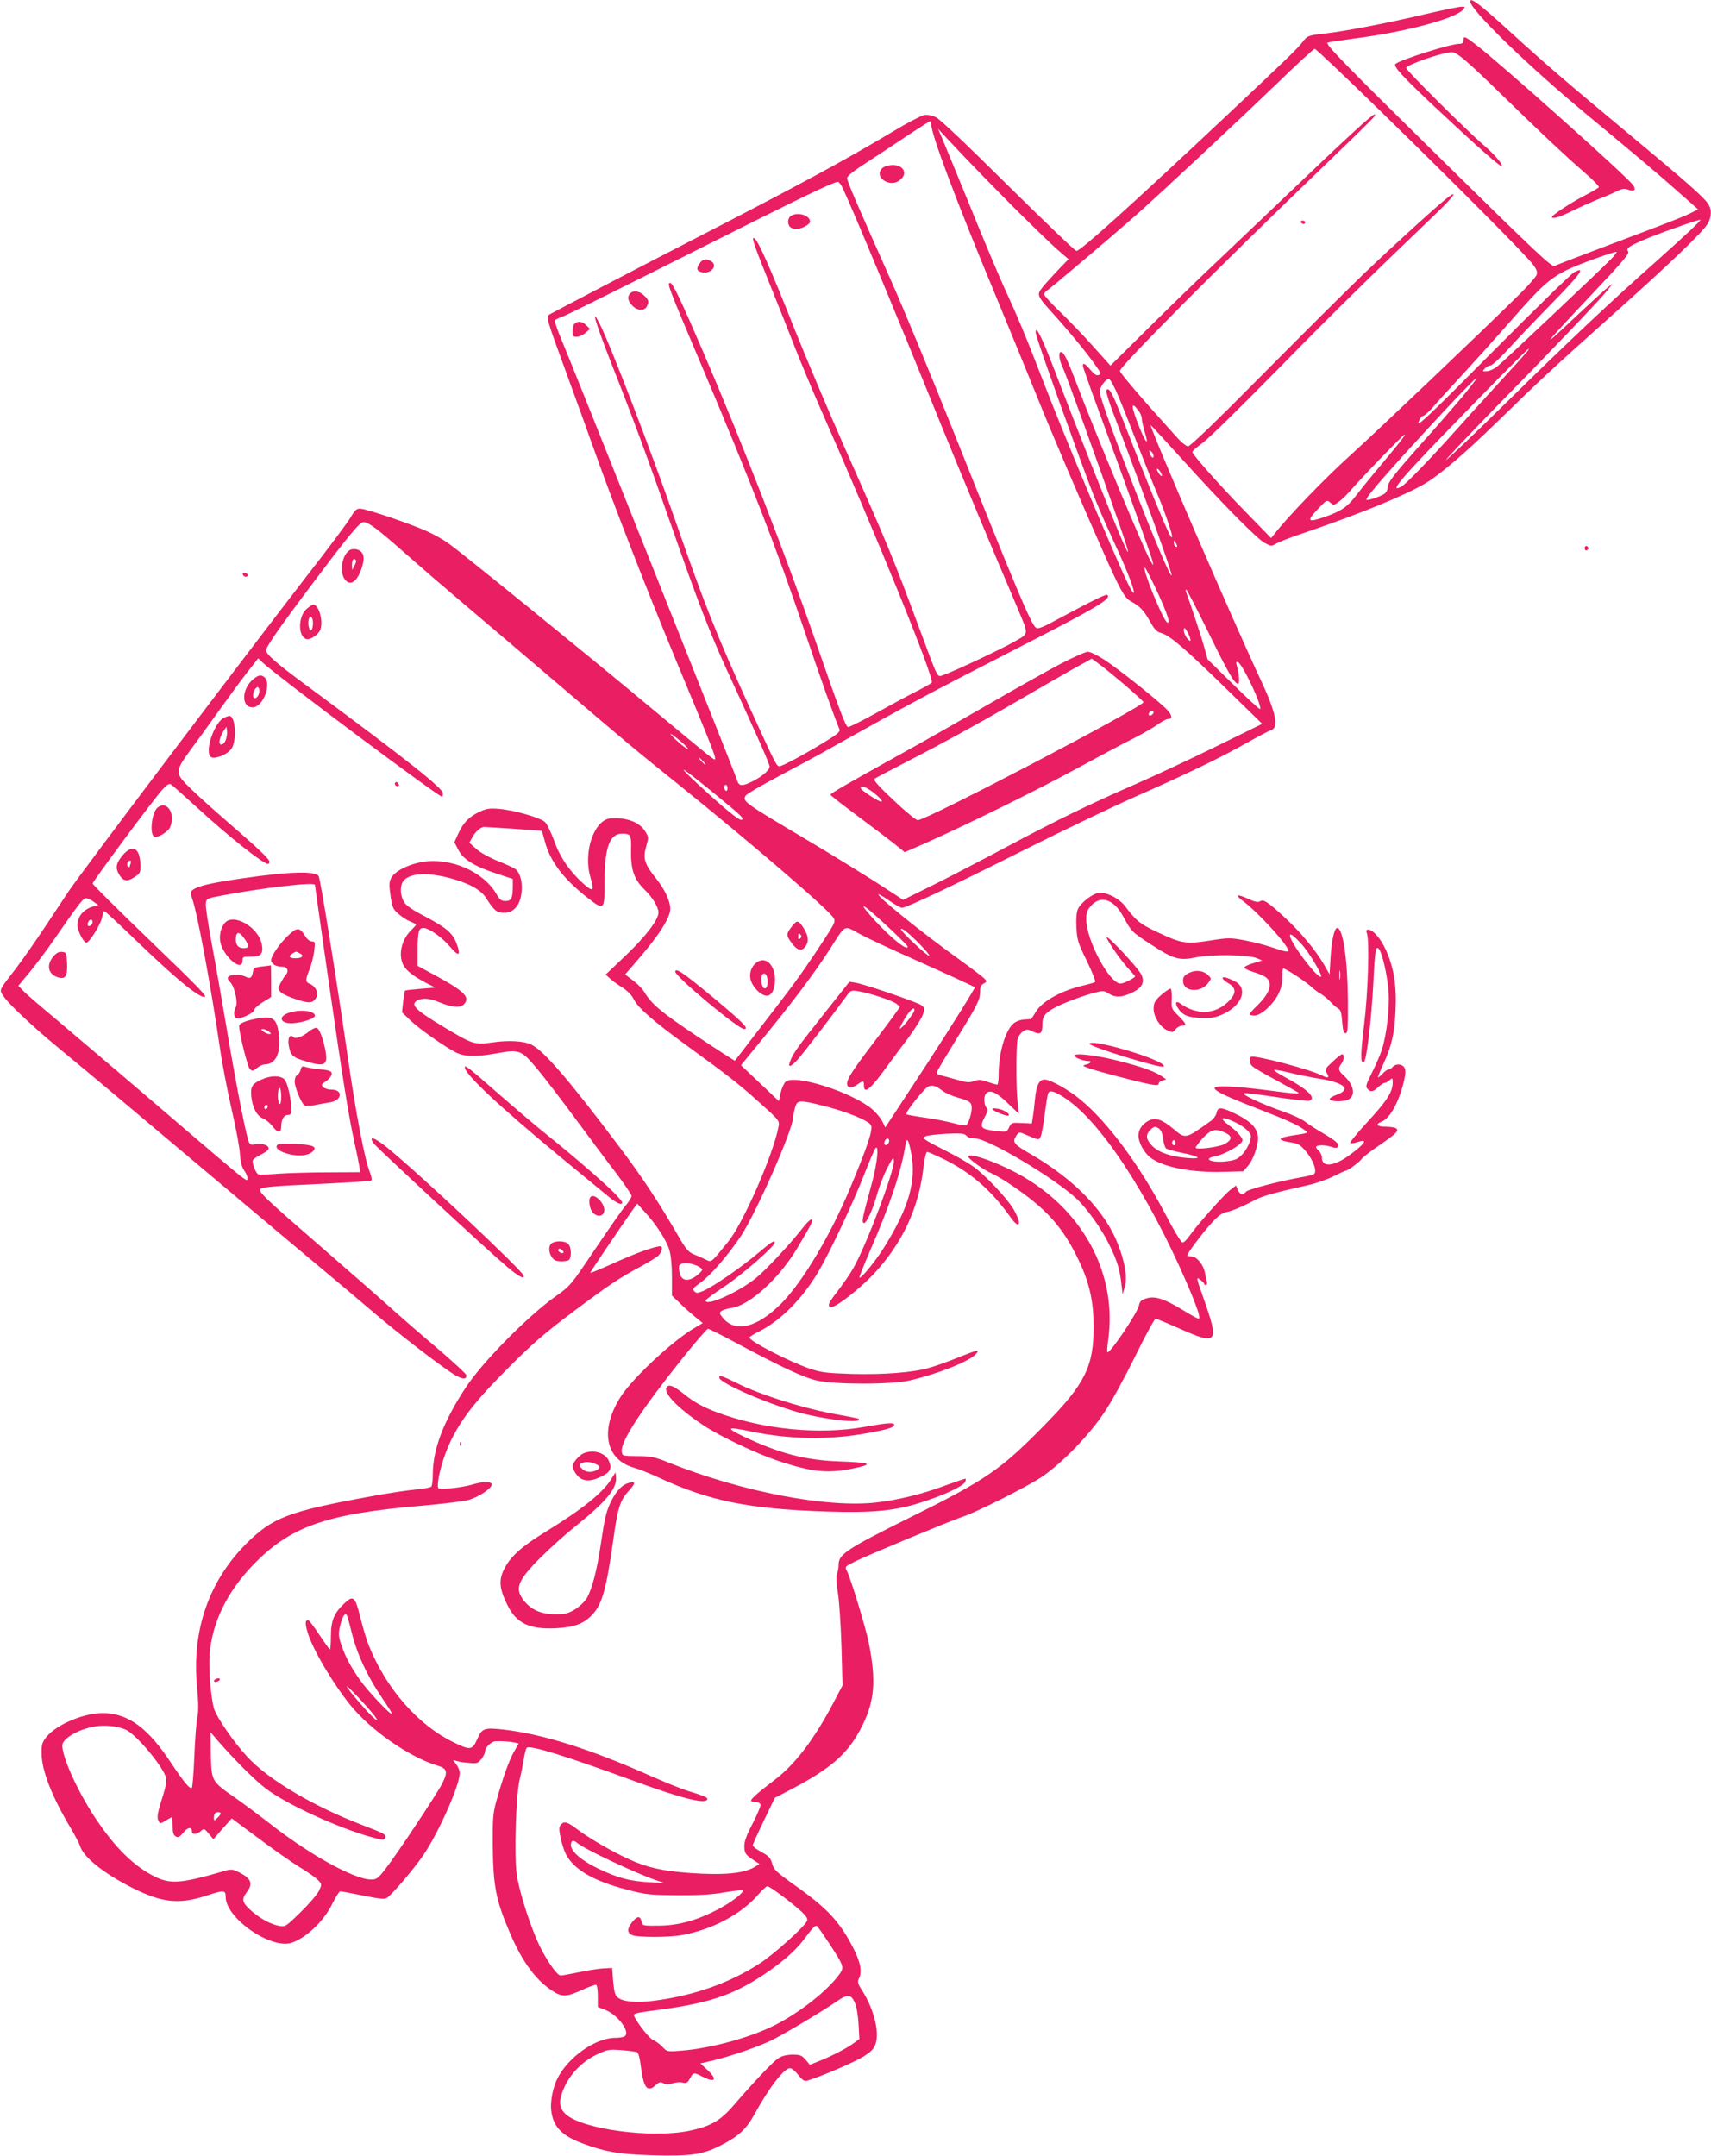 <?xml version="1.0" standalone="no"?>
<!DOCTYPE svg PUBLIC "-//W3C//DTD SVG 20010904//EN"
 "http://www.w3.org/TR/2001/REC-SVG-20010904/DTD/svg10.dtd">
<svg version="1.0" xmlns="http://www.w3.org/2000/svg"
 width="1016pt" height="1280pt" viewBox="0 0 1016 1280"
 preserveAspectRatio="xMidYMid meet">
<g transform="translate(0,1280) scale(0.1,-0.1)"
fill="#e91e63" stroke="none">
<path d="M8730 12792 c0 -50 338 -378 685 -666 348 -289 431 -359 549 -464
l119 -105 -35 -18 c-50 -26 -149 -64 -495 -194 -166 -63 -311 -118 -321 -124
-17 -9 -98 67 -653 613 -603 593 -708 701 -696 713 3 2 74 13 157 24 296 37
598 117 646 170 16 18 16 19 -8 19 -14 0 -111 -20 -214 -44 -233 -55 -479
-102 -604 -116 -89 -10 -97 -13 -120 -43 -39 -50 -94 -102 -440 -428 -586
-551 -884 -819 -908 -819 -8 0 -190 175 -406 388 -248 246 -405 395 -429 406
-26 12 -50 16 -71 12 -18 -4 -98 -45 -177 -93 -302 -180 -544 -311 -1194 -646
-385 -198 -818 -425 -850 -443 -24 -15 -23 -18 100 -354 51 -140 119 -327 150
-415 126 -355 328 -874 505 -1300 203 -488 233 -565 226 -573 -6 -6 -17 3
-396 318 -346 289 -1112 911 -1186 963 -29 21 -85 53 -125 71 -95 44 -366 136
-401 136 -21 0 -32 -10 -56 -52 -17 -29 -135 -188 -264 -353 -365 -472 -1330
-1748 -1411 -1868 -15 -23 -76 -114 -134 -202 -58 -88 -140 -205 -182 -260
-101 -131 -97 -120 -68 -163 27 -42 185 -190 322 -302 169 -139 449 -374 895
-750 245 -206 537 -452 650 -546 113 -94 261 -219 330 -278 143 -123 422 -337
486 -373 43 -24 64 -24 64 1 0 7 -82 83 -182 168 -101 85 -214 184 -253 219
-38 35 -218 193 -400 351 -376 326 -404 353 -387 370 7 7 76 15 184 20 394 19
467 24 474 30 3 4 -1 26 -10 48 -31 79 -83 350 -131 685 -60 417 -159 1038
-172 1071 -13 34 -172 30 -458 -12 -179 -26 -258 -44 -289 -67 -17 -13 -17
-16 -2 -61 30 -89 108 -509 161 -872 13 -93 45 -259 70 -369 26 -110 48 -231
50 -268 3 -47 11 -77 25 -97 11 -15 20 -36 20 -45 0 -16 -2 -16 -27 1 -16 9
-230 191 -478 404 -247 212 -529 451 -625 532 -96 80 -188 159 -203 176 l-28
29 66 79 c36 44 103 132 148 198 128 185 166 236 182 242 8 3 29 -4 46 -17
l33 -23 -25 -7 c-63 -16 -99 -59 -99 -115 0 -32 40 -106 54 -101 21 6 86 112
92 150 4 20 10 37 14 37 4 0 81 -71 171 -158 249 -240 384 -352 424 -352 20 0
-33 55 -330 341 -184 177 -335 327 -335 333 1 13 359 496 413 556 26 29 41 39
51 33 8 -4 77 -66 154 -136 187 -172 395 -337 424 -337 4 0 8 6 8 13 0 16 -66
79 -250 238 -74 64 -170 150 -212 191 -100 96 -101 105 -14 225 36 48 115 158
176 243 61 85 138 190 172 233 l61 78 31 -29 c87 -81 1038 -792 1060 -792 3 0
6 9 6 19 0 31 -211 198 -810 641 -178 131 -240 185 -240 209 0 21 84 142 291
416 204 271 265 345 288 345 29 0 89 -45 253 -191 84 -74 243 -211 353 -304
110 -93 351 -298 535 -455 430 -367 473 -403 725 -605 443 -357 901 -751 925
-796 13 -23 10 -29 -113 -214 -86 -128 -124 -181 -336 -455 -74 -96 -136 -177
-137 -178 -1 -2 -103 64 -226 146 -215 144 -268 189 -313 263 -11 19 -41 49
-67 68 l-46 35 82 95 c121 140 186 244 186 294 0 47 -32 115 -85 182 -69 86
-78 118 -58 189 15 53 15 56 -6 90 -34 54 -108 83 -203 77 -99 -5 -167 -199
-122 -350 24 -84 17 -90 -43 -37 -82 74 -138 156 -173 255 -18 49 -42 99 -54
110 -28 26 -181 70 -271 78 -59 5 -77 2 -117 -17 -62 -29 -96 -63 -126 -128
l-24 -53 24 -46 c28 -56 98 -99 233 -142 l90 -30 0 -48 c-1 -68 -9 -83 -44
-83 -24 0 -34 8 -54 43 -79 134 -273 217 -440 189 -85 -15 -163 -55 -184 -95
-13 -25 -13 -42 -4 -106 10 -69 14 -79 48 -108 20 -18 51 -38 70 -45 18 -7 33
-15 33 -18 0 -4 -12 -17 -26 -31 -59 -55 -81 -147 -49 -209 18 -34 60 -67 135
-106 l55 -28 -88 -7 c-49 -4 -90 -9 -92 -11 -2 -2 -7 -31 -11 -66 l-7 -63 49
-47 c53 -51 203 -156 271 -191 52 -26 121 -27 244 -5 132 24 144 20 235 -88
43 -51 147 -187 232 -302 86 -116 195 -263 244 -326 48 -64 88 -123 88 -131 0
-9 -15 -33 -33 -55 -19 -21 -100 -138 -182 -259 -147 -219 -148 -220 -237
-283 -163 -116 -431 -387 -530 -537 -133 -201 -197 -368 -198 -515 0 -36 -4
-70 -8 -76 -4 -6 -45 -14 -91 -18 -46 -4 -170 -22 -275 -42 -482 -88 -577
-124 -732 -278 -224 -224 -326 -517 -294 -852 9 -94 9 -146 2 -180 -6 -27 -14
-131 -18 -232 -4 -100 -11 -185 -15 -188 -13 -7 -46 33 -125 151 -132 200
-245 285 -386 293 -115 7 -288 -63 -352 -141 -26 -33 -30 -45 -29 -100 1 -101
61 -254 173 -442 26 -44 51 -91 55 -105 20 -67 140 -163 310 -249 177 -89 277
-100 440 -47 106 35 115 34 115 -7 0 -127 271 -314 393 -272 87 30 192 130
241 233 20 39 40 72 46 72 6 0 67 -11 135 -25 98 -20 128 -23 142 -14 30 19
155 165 212 247 92 132 221 421 221 495 0 13 -10 37 -22 53 -21 26 -21 27 -3
20 11 -5 45 -11 76 -13 52 -5 57 -3 77 22 12 15 22 35 22 44 0 25 37 61 63 62
34 2 79 -1 110 -7 l27 -6 -29 -51 c-30 -54 -66 -156 -104 -292 -19 -69 -22
-103 -21 -255 2 -251 18 -332 104 -532 70 -164 151 -274 247 -337 59 -40 87
-39 180 4 41 19 79 32 84 29 5 -3 9 -34 9 -68 l0 -63 44 -17 c75 -29 152 -133
115 -157 -8 -5 -33 -9 -56 -9 -118 0 -282 -116 -345 -245 -25 -50 -41 -134
-35 -186 12 -98 63 -151 192 -198 129 -48 213 -62 400 -68 232 -7 305 3 412
57 110 56 154 97 204 188 87 158 175 272 210 272 10 0 32 -18 49 -40 25 -32
37 -39 54 -34 81 24 285 112 335 144 49 32 62 46 72 80 21 71 -14 205 -82 312
-25 38 -28 51 -20 67 22 41 12 97 -32 184 -81 157 -152 234 -343 370 -115 82
-130 96 -139 132 -10 34 -20 45 -63 68 -29 16 -52 33 -52 40 0 6 30 72 66 147
l65 135 96 50 c244 128 343 216 424 380 73 147 82 267 38 490 -18 90 -107 383
-130 427 -13 26 -14 25 49 57 72 36 570 243 638 265 79 26 367 170 463 232
119 78 287 249 380 390 41 60 122 209 182 331 60 123 115 223 121 223 6 0 66
-25 134 -55 236 -106 246 -93 150 178 -43 122 -44 127 -21 110 13 -10 25 -21
25 -25 0 -5 5 -8 11 -8 6 0 8 8 6 18 -3 9 -8 34 -12 54 -8 48 -49 98 -81 98
-13 0 -24 3 -24 6 0 13 93 136 145 193 39 42 64 60 87 64 31 5 93 31 181 77
35 19 128 44 309 84 43 10 109 33 147 52 38 19 72 34 75 34 11 0 80 51 92 69
7 10 53 46 102 79 105 72 122 89 101 103 -8 5 -35 9 -61 9 -51 0 -63 15 -24
30 49 18 104 118 132 238 11 45 12 68 4 82 -13 24 -52 26 -70 5 -7 -8 -18 -15
-24 -15 -7 0 -23 -11 -36 -25 -13 -14 -25 -23 -27 -22 -2 2 12 37 31 78 50
109 66 179 73 319 7 151 -11 258 -58 361 -32 69 -76 119 -105 119 -12 0 -13
-6 -7 -22 16 -46 7 -349 -17 -544 -22 -180 -22 -233 -1 -220 16 10 45 252 56
471 9 184 14 220 31 203 21 -21 54 -164 60 -263 6 -97 -13 -253 -41 -340 -9
-28 -35 -87 -57 -132 -35 -69 -40 -84 -29 -97 19 -22 34 -20 65 9 15 14 32 25
38 25 6 0 20 7 30 17 17 15 18 14 18 -18 -1 -54 -37 -109 -154 -235 -60 -65
-104 -120 -98 -122 7 -2 27 1 44 7 64 22 45 -9 -45 -75 -94 -70 -167 -78 -167
-19 0 14 -9 33 -19 42 -11 9 -18 20 -15 25 7 11 57 10 90 -2 18 -7 31 -7 37
-1 15 15 -5 34 -86 82 -40 23 -88 54 -107 69 -19 15 -78 42 -130 60 -130 45
-263 108 -229 109 14 1 103 -10 199 -25 95 -14 179 -23 186 -20 42 16 -11 68
-138 136 -45 24 -77 45 -71 47 6 2 46 -5 90 -16 43 -11 123 -27 178 -36 146
-23 191 -62 106 -94 -25 -9 -45 -20 -45 -26 -1 -13 48 -18 91 -10 66 12 62 87
-8 149 -32 29 -35 42 -14 70 17 23 20 56 4 56 -5 0 -31 -20 -57 -45 -43 -40
-46 -46 -34 -65 18 -29 10 -35 -25 -17 -71 37 -403 124 -424 112 -15 -10 -10
-41 9 -57 9 -9 73 -46 142 -83 69 -38 127 -70 129 -72 13 -10 -21 -8 -179 13
-200 26 -324 31 -318 12 7 -19 75 -51 259 -122 173 -67 239 -97 276 -126 22
-17 21 -18 -54 -29 -113 -17 -118 -30 -17 -46 34 -5 49 -15 83 -57 38 -47 60
-105 47 -126 -3 -6 -36 -15 -73 -21 -126 -22 -322 -72 -334 -87 -18 -22 -38
-17 -49 12 l-10 25 -33 -25 c-40 -31 -200 -211 -242 -272 -16 -24 -36 -43 -44
-41 -8 1 -54 77 -102 170 -153 290 -340 543 -502 677 -75 62 -179 120 -215
120 -31 0 -49 -36 -56 -115 -4 -38 -9 -87 -13 -108 l-6 -38 -60 3 c-59 3 -62
2 -75 -26 -14 -28 -15 -28 -74 -22 -98 12 -105 20 -67 90 12 23 17 41 11 45
-18 11 -23 65 -9 85 22 30 62 13 133 -56 l64 -61 -7 64 c-10 83 -10 346 0 381
4 15 18 35 32 44 22 14 27 14 60 -2 44 -20 55 -11 55 49 0 43 19 66 81 98 56
28 160 67 227 84 52 14 57 14 89 -6 39 -24 81 -21 145 12 52 27 66 59 45 103
-17 37 -197 230 -205 221 -7 -7 85 -141 131 -189 20 -21 37 -41 37 -43 0 -9
-67 -43 -86 -43 -66 0 -204 258 -204 383 0 34 6 53 25 75 59 70 138 45 195
-60 48 -89 51 -92 165 -166 135 -88 167 -97 269 -76 94 19 313 16 361 -6 l30
-13 -53 -16 c-30 -9 -53 -20 -53 -26 0 -5 25 -18 56 -27 31 -9 65 -24 76 -34
38 -35 19 -91 -55 -164 -25 -24 -46 -48 -46 -52 0 -4 13 -8 29 -8 38 0 109 63
141 126 18 35 25 64 24 102 0 28 3 52 6 52 14 0 125 -73 161 -104 20 -19 48
-40 61 -46 12 -7 37 -27 54 -44 16 -18 39 -38 50 -44 15 -8 20 -25 24 -79 4
-52 9 -68 20 -68 13 0 15 28 14 195 -2 244 -29 430 -64 430 -16 0 -33 -73 -39
-174 l-6 -101 -32 56 c-47 83 -144 200 -239 286 -98 90 -121 105 -143 91 -12
-7 -32 -2 -71 16 -65 30 -79 24 -30 -13 94 -71 270 -264 270 -296 0 -9 -23 -5
-81 15 -44 16 -122 36 -174 46 -91 17 -99 17 -213 -1 -143 -22 -167 -17 -317
54 -98 47 -116 61 -187 154 -31 40 -100 77 -145 77 -38 0 -115 -58 -133 -99
-8 -21 -11 -59 -8 -111 4 -72 10 -91 62 -196 31 -65 53 -120 49 -124 -4 -4
-39 -14 -77 -23 -132 -32 -242 -95 -278 -159 -12 -21 -24 -38 -27 -39 -3 0
-23 -1 -44 -3 -22 -2 -47 -12 -61 -25 -49 -46 -86 -175 -86 -303 0 -32 -4 -58
-8 -58 -5 0 -30 7 -57 16 -39 14 -54 15 -81 5 -28 -10 -44 -9 -101 8 -37 11
-81 22 -96 26 -22 4 -27 10 -22 23 3 9 56 98 117 197 124 201 138 229 138 279
0 26 6 38 21 46 19 11 20 13 4 30 -9 9 -73 59 -143 109 -225 161 -510 391
-484 391 5 0 34 -18 66 -40 31 -22 64 -40 72 -40 26 0 288 124 729 345 231
116 526 257 655 314 300 132 514 235 665 321 66 37 130 71 143 75 47 14 29
104 -60 294 -159 338 -665 1509 -655 1517 1 1 85 -91 187 -203 241 -267 446
-474 492 -498 36 -19 39 -19 67 -2 17 10 94 40 173 66 329 112 599 223 715
293 85 51 232 177 418 358 267 260 339 327 675 627 352 314 547 501 579 553
25 42 27 86 3 121 -26 39 -121 124 -481 423 -347 288 -491 412 -691 595 -181
165 -240 210 -240 183z m-518 -666 c453 -442 852 -844 892 -898 20 -27 26 -43
21 -59 -4 -12 -48 -63 -99 -113 -187 -186 -837 -805 -1006 -958 -150 -135
-368 -361 -448 -463 l-24 -30 -146 150 c-153 156 -322 346 -322 362 0 4 27 29
61 53 34 24 228 215 433 423 317 324 564 567 974 959 80 78 109 119 55 80 -49
-35 -322 -283 -503 -456 -96 -92 -366 -361 -600 -597 -275 -278 -432 -429
-445 -429 -11 0 -42 25 -71 58 -205 227 -334 377 -334 390 0 26 579 609 1180
1186 334 322 349 336 331 336 -14 0 -162 -136 -506 -465 -138 -132 -334 -318
-435 -414 -102 -96 -284 -273 -405 -393 l-221 -219 -106 118 c-58 65 -147 157
-197 205 -50 48 -91 93 -91 100 0 7 9 19 20 25 23 15 389 325 516 437 157 139
599 552 834 778 124 120 230 218 237 218 7 0 189 -173 405 -384z m-2682 -65
c0 -60 149 -456 380 -1011 94 -228 207 -503 250 -610 77 -193 271 -647 389
-912 98 -223 129 -278 162 -296 58 -32 79 -53 115 -117 29 -53 42 -66 70 -74
50 -14 139 -90 384 -329 l215 -210 -275 -135 c-151 -74 -365 -174 -475 -222
-284 -124 -462 -211 -765 -372 -146 -78 -344 -181 -441 -229 l-176 -87 -154
100 c-85 54 -264 165 -399 245 -394 234 -402 239 -382 274 5 9 94 61 198 116
104 55 248 132 319 173 485 271 523 292 1104 590 463 237 551 289 527 312 -7
7 -68 -22 -281 -136 -104 -57 -132 -68 -144 -58 -31 25 -121 241 -494 1177
-135 338 -302 743 -373 900 -201 451 -254 574 -254 593 0 12 44 46 133 103 72
47 182 119 242 160 61 40 113 73 118 74 4 0 7 -9 7 -19z m484 -487 c111 -110
230 -226 266 -257 l65 -56 -61 -63 c-33 -35 -75 -81 -92 -102 -38 -48 -37 -50
68 -166 90 -99 207 -242 250 -306 28 -39 29 -45 14 -51 -12 -5 -26 4 -48 30
-32 38 -46 46 -46 25 0 -6 43 -129 96 -272 156 -423 312 -860 319 -892 5 -26
4 -25 -16 11 -42 75 -320 743 -425 1019 -65 171 -86 216 -104 216 -16 0 -11
-48 9 -88 18 -35 198 -535 336 -930 154 -443 -41 22 -396 943 -66 170 -99 235
-99 192 0 -19 79 -245 239 -686 111 -304 126 -342 238 -586 68 -146 116 -275
105 -275 -5 0 -18 21 -31 48 -79 162 -380 880 -506 1207 -104 270 -151 382
-237 569 -32 71 -122 284 -199 475 -78 190 -152 371 -165 401 l-24 55 122
-130 c67 -71 212 -220 322 -331z m-1010 109 c56 -118 304 -713 586 -1410 122
-300 290 -704 448 -1074 73 -174 74 -158 -13 -208 -76 -44 -364 -179 -423
-199 -39 -13 -26 -37 -147 288 -144 389 -189 499 -441 1066 -95 215 -230 535
-300 710 -132 334 -212 516 -234 529 -21 13 -6 -31 90 -270 49 -121 118 -294
153 -385 36 -91 100 -244 142 -340 339 -768 684 -1617 668 -1643 -2 -4 -44
-28 -91 -52 -48 -24 -157 -83 -242 -130 -85 -47 -159 -84 -165 -82 -14 5 -54
110 -184 487 -189 545 -444 1202 -673 1735 -134 311 -183 415 -198 415 -21 0
-16 -14 188 -495 288 -680 446 -1087 607 -1565 94 -279 176 -509 210 -591 5
-13 -13 -29 -82 -71 -120 -74 -257 -148 -275 -148 -17 0 -24 15 -186 370 -190
418 -259 593 -427 1075 -149 428 -390 1056 -453 1180 -57 113 -27 11 66 -227
134 -339 218 -568 358 -968 154 -443 229 -637 331 -860 193 -419 253 -556 253
-572 0 -22 -53 -66 -115 -94 -53 -25 -69 -21 -80 19 -9 31 -998 2512 -1047
2625 -22 52 -36 97 -32 101 5 5 29 16 54 25 25 10 365 179 755 375 650 327
841 420 871 421 6 0 18 -17 28 -37z m5034 -250 c-35 -33 -128 -118 -208 -189
-261 -231 -518 -473 -872 -821 -192 -189 -359 -348 -371 -354 -12 -7 111 124
273 290 363 370 642 663 684 716 l31 40 -30 -23 c-16 -13 -93 -83 -170 -155
-244 -230 -233 -214 93 132 169 179 210 227 200 238 -16 19 7 34 127 83 105
42 298 109 303 105 2 -1 -25 -29 -60 -62z m-474 -174 c-52 -54 -630 -600 -672
-634 -18 -15 -46 -28 -62 -29 -28 -2 -29 -1 -13 16 9 10 24 18 34 18 9 0 57
44 106 98 48 53 166 177 261 274 165 168 203 221 129 181 -18 -9 -235 -222
-484 -472 -374 -377 -449 -448 -440 -418 7 20 18 37 26 37 7 0 32 21 55 47 22
26 101 113 175 193 74 80 210 231 302 336 169 193 220 239 319 289 62 32 293
115 299 109 3 -2 -13 -23 -35 -45z m-495 -546 c-8 -10 -88 -99 -179 -198 -91
-99 -205 -225 -254 -280 -145 -162 -289 -311 -314 -324 -57 -30 -35 5 89 139
137 148 658 680 667 680 2 0 -2 -8 -9 -17z m-395 -280 c-55 -64 -161 -187
-238 -272 -164 -185 -196 -226 -196 -257 0 -14 -10 -30 -22 -38 -29 -17 -98
-40 -104 -33 -10 10 157 199 474 540 96 103 177 185 180 183 3 -3 -40 -58 -94
-123z m-2029 5 c26 -62 80 -199 120 -303 41 -105 89 -226 108 -270 34 -78 87
-229 87 -249 0 -27 -26 27 -103 214 -46 113 -121 302 -167 420 -83 216 -102
252 -119 235 -7 -7 15 -77 61 -195 166 -438 332 -899 325 -907 -18 -17 -427
1029 -427 1091 0 27 35 76 55 76 7 0 34 -49 60 -112z m114 -74 c12 -15 21 -37
21 -49 0 -13 9 -51 19 -86 26 -82 3 -58 -34 36 -50 126 -51 157 -6 99z m1519
-231 c-40 -49 -97 -117 -128 -154 -30 -36 -76 -93 -102 -127 -49 -64 -88 -89
-187 -123 -98 -34 -104 -23 -31 53 48 50 50 51 69 34 19 -17 21 -17 49 3 16
11 44 38 62 58 76 88 323 343 331 343 6 0 -23 -39 -63 -87z m-1428 -40 c0 -20
-16 -8 -23 17 -4 17 -3 19 9 9 8 -6 14 -18 14 -26z m50 -117 c0 -6 -7 -2 -15
8 -8 11 -15 25 -15 30 0 6 7 2 15 -8 8 -11 15 -25 15 -30z m90 -419 c0 -5 -4
-5 -10 -2 -5 3 -10 14 -10 23 0 15 2 15 10 2 5 -8 10 -19 10 -23z m-122 -262
c65 -140 86 -205 62 -190 -26 16 -151 325 -132 325 4 0 35 -61 70 -135z m306
-247 c120 -245 156 -308 178 -308 11 0 6 62 -8 109 -5 18 -4 23 7 19 27 -8
153 -278 130 -278 -5 0 -77 66 -160 148 l-150 147 -21 75 c-16 59 -75 236
-108 328 -2 6 -1 12 2 12 3 0 62 -114 130 -252z m-119 -8 c21 -41 18 -60 -5
-31 -18 21 -28 61 -15 61 2 0 11 -13 20 -30z m-3005 -649 c25 -22 41 -40 35
-40 -5 0 -35 23 -65 50 -30 28 -46 46 -35 40 11 -5 40 -28 65 -50z m125 -111
c10 -11 16 -20 13 -20 -3 0 -13 9 -23 20 -10 11 -16 20 -13 20 3 0 13 -9 23
-20z m67 -192 c161 -132 175 -145 164 -155 -9 -9 -65 33 -194 149 -214 194
-202 196 30 6z m78 31 c0 -11 -4 -17 -10 -14 -5 3 -10 13 -10 21 0 8 5 14 10
14 6 0 10 -9 10 -21z m-1269 -240 l167 -12 17 -62 c31 -117 107 -219 243 -327
111 -88 112 -87 112 85 0 205 30 287 104 287 51 0 56 -8 53 -100 -2 -112 18
-171 79 -231 48 -46 84 -105 84 -137 0 -43 -74 -140 -192 -253 l-122 -116 25
-22 c13 -13 46 -37 74 -54 31 -20 56 -46 67 -68 24 -52 120 -135 324 -283 241
-175 300 -221 431 -339 105 -94 112 -102 107 -131 -28 -162 -211 -581 -301
-690 -106 -130 -96 -122 -134 -104 -19 9 -50 23 -71 31 -28 12 -45 31 -79 89
-129 223 -220 361 -363 551 -293 389 -443 564 -518 603 -45 23 -135 29 -237
14 -104 -15 -114 -11 -291 95 -166 100 -196 131 -151 155 30 16 75 12 127 -10
70 -30 126 -36 147 -15 42 42 8 77 -162 170 l-111 60 0 90 c0 113 6 135 34
135 33 0 111 -55 158 -111 44 -52 61 -56 49 -11 -25 86 -56 116 -200 192 -72
37 -110 63 -122 85 -21 33 -25 86 -9 116 29 52 131 63 271 28 120 -31 193 -70
226 -122 47 -74 63 -87 106 -87 29 0 45 7 67 28 53 53 51 200 -3 234 -12 8
-59 29 -104 47 -47 19 -101 49 -124 70 l-42 37 17 31 c16 32 51 63 71 63 5 0
85 -5 176 -11z m-1181 -333 c0 -3 36 -256 80 -563 89 -617 120 -807 154 -963
13 -58 26 -122 29 -142 l6 -38 -187 -1 c-103 0 -236 -4 -296 -8 -61 -5 -115
-7 -122 -4 -13 5 -34 55 -34 80 0 7 20 23 45 35 24 12 47 27 49 35 8 20 -32
36 -74 29 -36 -6 -37 -5 -48 32 -20 65 -81 385 -128 667 -25 149 -63 366 -85
483 -22 118 -39 228 -37 245 3 32 3 32 98 50 243 46 550 81 550 63z m3294
-152 c72 -60 226 -206 226 -215 0 -29 -104 55 -199 160 -74 82 -84 102 -27 55z
m-4614 -68 c0 -16 -18 -31 -27 -22 -8 8 5 36 17 36 5 0 10 -6 10 -14z m4870
-219 c129 -58 265 -119 302 -137 l68 -32 -27 -46 c-45 -77 -221 -354 -368
-576 l-138 -210 -18 36 c-10 20 -37 52 -59 71 -118 101 -455 209 -514 165 -10
-8 -23 -37 -30 -65 l-11 -51 -112 106 -113 107 131 160 c172 210 311 395 394
525 100 156 83 147 179 95 44 -24 187 -91 316 -148z m44 84 c33 -33 57 -63 54
-66 -7 -7 -168 143 -168 157 0 15 49 -24 114 -91z m2263 5 c48 -52 133 -196
116 -196 -29 0 -183 206 -183 245 0 16 23 -1 67 -49z m230 -208 c-2 -13 -4 -3
-4 22 0 25 2 35 4 23 2 -13 2 -33 0 -45z m-2360 -665 c17 -13 57 -31 90 -40
72 -20 83 -28 83 -63 0 -32 -19 -92 -33 -101 -5 -4 -39 2 -76 12 -36 10 -113
25 -170 33 -57 8 -106 17 -109 20 -9 9 108 157 131 165 26 10 42 5 84 -26z
m721 -39 c210 -133 496 -565 727 -1097 62 -144 87 -217 73 -217 -6 0 -47 22
-92 50 -111 68 -166 86 -217 71 -33 -10 -41 -18 -46 -43 -9 -44 -175 -290
-187 -277 -3 2 -1 34 4 69 55 380 -134 751 -490 965 -134 81 -340 158 -340
127 0 -13 93 -80 136 -98 21 -9 73 -39 114 -67 212 -142 311 -252 406 -451 64
-136 88 -243 88 -396 0 -233 -51 -337 -287 -577 -264 -270 -348 -328 -815
-559 -358 -178 -412 -213 -412 -272 0 -17 -4 -42 -9 -55 -7 -17 -5 -56 5 -119
8 -51 17 -195 21 -319 l6 -226 -57 -109 c-114 -215 -225 -361 -348 -454 -96
-73 -138 -110 -138 -122 0 -4 11 -8 25 -8 14 0 28 -6 31 -14 3 -7 -18 -57 -45
-110 -35 -66 -51 -108 -51 -134 0 -45 5 -53 52 -85 l38 -25 -23 -14 c-64 -42
-186 -54 -393 -39 -162 12 -254 33 -358 81 -98 44 -237 125 -304 175 -64 49
-82 54 -103 29 -10 -13 -10 -27 0 -77 7 -33 21 -77 31 -96 47 -92 166 -161
366 -212 111 -29 131 -31 299 -32 130 -1 207 4 279 17 54 9 101 14 105 11 11
-12 -68 -72 -147 -113 -125 -65 -231 -94 -346 -96 -98 -1 -100 -1 -106 23 -8
36 -24 36 -54 1 -34 -41 -34 -68 0 -81 36 -13 218 -13 293 1 181 33 353 124
453 240 24 27 48 50 55 50 15 0 157 -107 206 -154 29 -29 35 -41 28 -54 -20
-38 -195 -195 -276 -248 -183 -119 -393 -193 -633 -224 -104 -13 -182 -6 -213
19 -17 14 -22 33 -28 96 l-6 80 -55 -3 c-30 -2 -95 -12 -145 -23 -49 -10 -97
-19 -106 -19 -24 0 -102 118 -143 216 -54 128 -106 299 -118 387 -15 116 -4
472 17 557 9 36 20 92 25 124 5 32 13 63 18 68 18 18 233 -49 637 -197 289
-106 435 -142 435 -106 0 10 -24 19 -121 49 -37 12 -134 51 -215 87 -357 159
-640 248 -871 275 -118 13 -130 9 -159 -56 -29 -66 -41 -68 -139 -20 -212 102
-403 320 -506 578 -12 29 -34 103 -49 163 -31 127 -42 136 -97 83 -60 -57 -78
-102 -78 -195 0 -45 -3 -79 -7 -77 -4 3 -32 43 -63 89 -31 47 -60 85 -65 85
-18 0 -19 -19 -4 -71 29 -99 147 -300 255 -434 118 -146 345 -305 509 -356 67
-20 72 -36 35 -111 -32 -62 -274 -427 -340 -510 -40 -51 -49 -58 -81 -58 -101
0 -375 152 -618 345 -49 38 -135 102 -189 140 -142 99 -141 98 -145 258 l-2
132 47 -55 c96 -110 219 -233 283 -281 123 -93 428 -233 628 -288 65 -18 74
-18 79 -4 8 20 -1 25 -142 79 -288 111 -550 267 -674 400 -83 89 -185 237
-201 291 -18 67 -32 236 -25 321 14 185 102 367 254 526 224 233 433 307 1009
356 125 11 250 26 278 35 58 17 134 68 134 90 0 20 -51 20 -116 0 -27 -8 -84
-18 -126 -22 -76 -6 -78 -5 -78 16 0 59 36 182 77 266 65 134 153 245 347 439
136 136 212 202 371 321 214 161 284 208 410 275 44 24 90 52 103 63 21 20 31
57 14 57 -33 0 -145 -40 -268 -96 -80 -36 -147 -64 -149 -62 -3 2 171 259 261
387 l18 24 46 -51 c67 -72 127 -166 145 -225 9 -32 15 -92 15 -160 l0 -110 43
-41 c23 -23 64 -60 91 -82 l49 -40 -49 -29 c-129 -75 -367 -297 -438 -408
-125 -195 -92 -372 76 -421 30 -8 97 -35 149 -59 301 -140 537 -187 999 -202
262 -9 402 4 550 51 138 43 256 97 270 124 6 11 7 20 2 20 -5 0 -57 -18 -115
-39 -139 -52 -282 -87 -411 -102 -293 -34 -802 63 -1236 237 -85 34 -105 38
-185 38 -90 1 -90 1 -93 28 -7 60 118 250 371 566 72 89 135 162 141 162 6 0
74 -34 151 -75 279 -150 418 -215 495 -232 112 -25 446 -25 555 1 164 38 351
113 389 155 27 30 10 27 -106 -20 -57 -23 -132 -50 -168 -60 -98 -29 -274 -42
-465 -37 -149 5 -180 9 -248 32 -116 39 -357 163 -357 184 0 4 28 22 63 39
129 67 255 196 349 356 69 118 202 401 268 569 34 87 65 160 71 163 19 12 7
-93 -21 -200 -61 -225 -63 -236 -53 -246 14 -14 57 79 84 179 12 42 38 109 58
147 31 60 36 66 39 44 6 -54 -165 -508 -242 -641 -20 -35 -61 -94 -91 -133
-59 -75 -66 -95 -36 -95 29 0 169 110 248 194 170 182 267 388 296 629 7 62
16 97 23 97 7 0 56 -22 111 -49 153 -78 271 -181 383 -338 55 -78 70 -43 19
46 -39 67 -176 212 -249 261 -30 20 -98 59 -150 85 -52 26 -105 54 -118 63
-21 14 -22 16 -6 25 9 5 65 12 123 15 90 4 108 2 120 -12 8 -10 29 -16 52 -16
75 0 471 -235 603 -359 61 -57 149 -180 193 -272 47 -95 63 -148 72 -234 l7
-60 13 44 c16 56 2 143 -40 252 -76 197 -259 386 -518 536 -100 57 -111 71
-88 107 17 26 18 26 55 10 83 -36 82 -35 92 -11 6 12 16 72 24 134 8 62 17
117 21 123 11 18 34 11 93 -26z m-1452 -44 c152 -36 296 -94 307 -123 10 -28
-22 -125 -123 -367 -117 -282 -285 -564 -411 -690 -143 -143 -271 -175 -345
-87 -23 28 -24 32 -10 43 10 6 37 15 61 18 107 16 280 174 387 351 88 148 102
175 86 175 -7 -1 -29 -22 -49 -48 -72 -93 -214 -246 -278 -299 -103 -85 -301
-173 -301 -135 0 5 51 43 113 84 104 69 297 238 297 259 0 18 -17 7 -105 -67
-100 -84 -265 -197 -321 -220 -32 -13 -39 -14 -51 -1 -12 12 -8 19 35 50 61
43 164 162 241 277 91 137 311 636 311 707 0 10 5 35 11 56 12 45 25 46 145
17z m414 -214 c0 -16 -18 -31 -27 -22 -8 8 5 36 17 36 5 0 10 -6 10 -14z m131
-74 c31 -165 -14 -321 -157 -552 -52 -85 -142 -195 -151 -186 -2 2 27 75 65
163 115 263 184 469 208 621 8 54 18 41 35 -46z m-1276 -666 c19 -8 35 -19 35
-25 0 -5 -15 -22 -34 -36 -48 -36 -87 -31 -99 12 -5 18 -7 39 -4 47 8 20 56
21 102 2z m-2050 -2166 c34 -143 97 -277 202 -429 24 -35 42 -65 40 -67 -8 -8
-142 134 -189 200 -58 83 -88 140 -113 215 -15 46 -16 62 -6 104 13 59 31 86
41 65 4 -7 15 -47 25 -88z m123 -488 c61 -74 28 -56 -44 25 -102 114 -143 176
-59 88 37 -38 83 -89 103 -113z m-1462 -102 c62 -27 223 -219 241 -288 3 -15
-3 -53 -17 -96 -34 -105 -40 -137 -29 -158 10 -18 11 -18 43 2 18 11 35 20 37
20 2 0 4 -23 4 -51 0 -39 4 -54 18 -63 15 -9 23 -5 46 23 27 33 51 36 51 5 0
-19 29 -18 53 4 18 16 20 16 47 -16 l27 -33 54 62 55 62 160 -119 c88 -66 198
-143 244 -171 47 -28 96 -63 108 -76 24 -25 24 -26 6 -64 -10 -21 -59 -78
-108 -126 -85 -83 -92 -89 -124 -83 -50 8 -114 42 -166 87 -59 52 -64 70 -30
115 37 48 26 79 -39 113 -44 22 -53 24 -90 13 -262 -76 -323 -81 -417 -35
-125 62 -236 171 -354 348 -104 157 -196 358 -196 431 0 41 96 97 195 113 57
10 133 2 181 -19z m564 -498 c0 -5 -9 -17 -20 -27 -19 -18 -20 -17 -20 2 0 11
3 23 7 26 9 10 33 9 33 -1z m2119 -176 c39 -34 338 -175 461 -218 l55 -19 -90
5 c-113 6 -186 25 -301 80 -101 48 -164 103 -164 141 0 28 15 32 39 11z m1494
-594 c91 -140 92 -143 58 -189 -71 -96 -235 -225 -381 -298 -146 -74 -382
-138 -553 -151 -85 -7 -86 -7 -114 23 -15 16 -40 34 -55 40 -23 10 -99 107
-114 146 -4 10 19 16 93 26 340 42 487 89 678 216 109 73 189 143 237 207 55
74 69 88 79 82 5 -3 37 -49 72 -102z m151 -349 c12 -25 20 -70 24 -129 l5 -91
-34 -25 c-39 -29 -135 -79 -210 -108 l-50 -20 -25 30 c-23 26 -32 30 -77 30
-33 0 -63 -7 -82 -19 -31 -18 -149 -143 -267 -280 -80 -93 -137 -126 -265
-153 -224 -46 -635 9 -733 98 -44 40 -45 84 -5 169 38 79 109 149 191 187 61
29 71 30 143 25 42 -3 84 -9 92 -12 11 -4 18 -33 26 -96 16 -120 39 -145 89
-98 18 17 26 19 44 9 15 -8 30 -8 54 0 19 6 46 8 60 4 22 -5 29 -1 43 25 21
37 23 37 73 11 78 -40 93 -18 30 40 l-41 38 73 17 c115 28 276 84 353 122 80
40 305 175 380 227 66 46 87 46 109 -1z"/>
<path d="M7725 11480 c3 -5 10 -10 16 -10 5 0 9 5 9 10 0 6 -7 10 -16 10 -8 0
-12 -4 -9 -10z"/>
<path d="M5253 11810 c-31 -13 -39 -48 -17 -71 31 -30 75 -34 107 -9 66 52 -4
115 -90 80z"/>
<path d="M6295 8857 c-77 -41 -269 -148 -427 -240 -158 -91 -398 -228 -535
-303 -296 -164 -403 -226 -402 -233 0 -3 60 -50 132 -104 145 -108 249 -187
286 -218 l23 -19 117 51 c237 105 673 319 896 441 127 69 277 149 335 178 58
29 126 68 151 86 26 19 54 34 62 34 31 0 29 22 -4 57 -49 51 -282 237 -369
294 -41 27 -86 49 -100 49 -14 0 -88 -33 -165 -73z m383 -123 c61 -53 112 -99
112 -103 0 -27 -1288 -701 -1340 -701 -10 0 -64 44 -121 97 -109 101 -145 141
-136 149 3 3 117 63 253 133 137 70 377 202 534 293 157 91 334 193 394 227
l109 60 41 -30 c23 -16 92 -73 154 -125z m172 -163 c0 -12 -20 -25 -27 -18 -7
7 6 27 18 27 5 0 9 -4 9 -9z m-1674 -469 c43 -32 71 -62 57 -62 -16 0 -116 65
-121 78 -6 21 23 13 64 -16z"/>
<path d="M4698 11519 c-21 -12 -24 -49 -6 -67 7 -7 23 -12 35 -12 32 0 83 27
83 44 0 37 -71 59 -112 35z"/>
<path d="M4156 11238 c-23 -32 -20 -47 10 -54 56 -14 101 41 55 66 -30 16 -48
12 -65 -12z"/>
<path d="M3742 11058 c-19 -19 -14 -47 13 -73 29 -30 70 -33 85 -6 15 29 13
39 -15 66 -26 27 -64 32 -83 13z"/>
<path d="M3412 10878 c-7 -7 -12 -27 -12 -45 0 -28 3 -33 24 -33 14 0 37 11
52 23 l27 24 -21 21 c-24 24 -52 28 -70 10z"/>
<path d="M1336 7321 c-26 -29 -37 -80 -26 -122 23 -86 130 -172 130 -104 0 23
3 25 49 25 61 0 75 15 66 71 -17 101 -166 189 -219 130z m118 -98 c28 -40 26
-53 -8 -53 -29 0 -46 18 -46 50 0 52 21 53 54 3z"/>
<path d="M1715 7249 c-51 -47 -105 -124 -105 -150 0 -22 29 -39 65 -39 31 0
43 -25 22 -48 -8 -9 -22 -32 -32 -51 -16 -32 -16 -34 2 -52 10 -11 52 -30 93
-43 79 -26 100 -24 120 15 13 23 -8 65 -38 76 -29 11 -30 23 -6 82 13 32 26
83 30 114 6 53 5 57 -14 57 -12 0 -29 13 -41 34 -32 50 -46 51 -96 5z m66
-110 c27 -14 14 -29 -27 -29 -37 0 -44 13 -16 29 21 13 20 13 43 0z"/>
<path d="M1555 7061 c-44 -5 -50 -9 -53 -31 -5 -35 -17 -44 -42 -30 -28 15
-88 16 -103 1 -8 -8 -5 -17 11 -34 26 -28 46 -120 32 -147 -14 -27 -12 -60 4
-66 21 -8 106 32 106 50 0 8 23 28 50 45 l50 31 0 95 c0 52 -1 94 -2 93 -2 0
-25 -4 -53 -7z"/>
<path d="M1724 6789 c-84 -24 -59 -75 31 -63 59 7 115 29 115 43 0 28 -81 39
-146 20z"/>
<path d="M1515 6750 c-60 -12 -95 -28 -95 -42 0 -42 50 -242 63 -255 14 -14
18 -14 43 6 14 11 35 21 46 21 72 0 103 82 79 209 -14 68 -40 80 -136 61z m81
-75 c15 -11 16 -14 3 -15 -8 0 -24 7 -35 15 -15 11 -16 14 -3 15 8 0 24 -7 35
-15z"/>
<path d="M1834 6675 c-42 -33 -79 -46 -92 -33 -20 20 -34 -3 -28 -45 10 -62
21 -74 93 -96 115 -36 139 -28 128 45 -11 74 -38 148 -55 151 -8 2 -29 -8 -46
-22z"/>
<path d="M1785 6447 c-4 -14 -13 -28 -21 -31 -8 -3 -14 -19 -14 -38 0 -35 40
-131 59 -142 6 -4 35 -3 64 3 28 6 69 13 89 16 69 11 76 75 8 75 -45 0 -75 26
-48 41 27 15 48 39 48 55 0 15 -20 21 -90 27 -25 3 -55 8 -67 12 -18 6 -23 3
-28 -18z"/>
<path d="M1555 6391 c-58 -26 -68 -43 -63 -99 6 -66 33 -118 69 -133 17 -6 42
-27 56 -45 32 -43 53 -44 53 -3 0 41 16 69 40 69 16 0 20 7 20 32 0 62 -23
161 -41 179 -24 24 -81 24 -134 0z m115 -102 c0 -31 -4 -48 -10 -44 -5 3 -10
26 -10 51 0 24 5 44 10 44 6 0 10 -23 10 -51z m-80 -58 c0 -6 -4 -13 -10 -16
-5 -3 -10 1 -10 9 0 9 5 16 10 16 6 0 10 -4 10 -9z"/>
<path d="M1645 6000 c-12 -19 17 -40 76 -54 60 -13 113 -7 137 18 28 27 0 39
-106 44 -72 3 -101 1 -107 -8z"/>
<path d="M4900 6789 c-166 -209 -186 -237 -206 -285 -19 -45 -2 -44 42 4 29
31 210 267 292 380 22 31 27 33 66 27 65 -10 205 -56 229 -75 l21 -18 -24 -35
c-14 -20 -77 -105 -141 -189 -117 -154 -149 -204 -149 -233 0 -26 27 -28 59
-6 37 27 41 26 41 -4 0 -55 38 -24 135 110 32 44 91 123 131 176 39 53 77 114
84 135 12 34 11 39 -8 55 -22 17 -330 123 -392 134 l-36 6 -144 -182z m530 13
c0 -12 -53 -84 -75 -102 -17 -14 -17 -14 0 20 35 69 75 112 75 82z"/>
<path d="M4272 4618 c11 -37 325 -169 503 -213 164 -40 351 -57 323 -29 -3 2
-57 13 -119 24 -194 33 -465 117 -610 191 -83 41 -103 47 -97 27z"/>
<path d="M3960 4565 c-27 -32 62 -125 217 -228 97 -65 315 -168 443 -211 212
-70 303 -78 470 -40 98 22 76 30 -115 37 -197 8 -350 48 -558 147 -113 54
-103 61 45 30 226 -47 464 -51 685 -10 123 22 163 34 163 50 0 15 -40 12 -174
-12 -271 -49 -606 -16 -881 87 -80 30 -133 59 -190 105 -64 51 -91 62 -105 45z"/>
<path d="M2731 4224 c0 -11 3 -14 6 -6 3 7 2 16 -1 19 -3 4 -6 -2 -5 -13z"/>
<path d="M3470 4173 c-29 -11 -70 -57 -70 -79 0 -12 12 -36 26 -53 32 -38 77
-41 141 -10 57 27 68 48 49 94 -20 47 -87 69 -146 48z m65 -65 c30 -13 32 -24
6 -38 -31 -16 -66 -12 -87 11 -16 17 -16 22 -4 29 20 13 54 12 85 -2z"/>
<path d="M3630 4018 c-51 -82 -172 -179 -390 -313 -144 -88 -210 -148 -247
-223 -32 -65 -28 -114 18 -208 53 -112 131 -150 292 -142 111 6 167 28 218 85
55 61 80 152 119 428 27 200 42 246 92 301 43 47 44 60 5 50 -41 -10 -74 -44
-106 -106 -32 -64 -40 -101 -66 -275 -20 -136 -49 -247 -78 -300 -13 -23 -42
-51 -71 -70 -43 -26 -59 -30 -120 -30 -81 1 -136 24 -180 75 -63 75 -46 122
93 261 58 58 153 143 211 189 181 145 245 224 238 290 l-3 28 -25 -40z"/>
<path d="M1280 2830 c-20 -12 -5 -24 16 -12 9 5 12 12 7 15 -5 3 -15 2 -23 -3z"/>
<path d="M8690 12560 c0 -14 -7 -20 -23 -20 -54 0 -353 -95 -381 -120 -14 -14
48 -81 248 -268 236 -221 376 -345 383 -338 9 9 -45 72 -110 127 -100 86 -457
441 -457 455 0 19 217 94 272 94 29 0 92 -54 303 -260 222 -217 377 -362 481
-452 52 -44 91 -85 88 -90 -3 -4 -33 -22 -67 -40 -90 -45 -218 -129 -212 -138
7 -12 49 2 130 42 39 19 102 47 140 63 39 15 89 36 113 48 36 18 48 19 72 10
36 -13 47 -1 27 28 -37 52 -797 731 -937 837 -63 48 -70 50 -70 22z"/>
<path d="M9410 9545 c0 -9 5 -15 11 -13 6 2 11 8 11 13 0 5 -5 11 -11 13 -6 2
-11 -4 -11 -13z"/>
<path d="M2074 9532 c-43 -30 -59 -126 -28 -170 31 -44 71 -21 99 57 19 55 19
86 -1 105 -16 17 -52 21 -70 8z m40 -60 c2 -4 -2 -18 -10 -32 l-13 -25 -1 33
c0 29 12 43 24 24z"/>
<path d="M1442 9388 c5 -15 28 -18 29 -3 0 6 -7 12 -17 13 -10 3 -15 -1 -12
-10z"/>
<path d="M1821 9185 c-50 -43 -53 -161 -4 -179 23 -9 75 26 86 57 17 53 -10
147 -43 147 -5 0 -22 -11 -39 -25z m37 -96 c-2 -19 -7 -33 -13 -32 -12 3 -19
49 -10 71 10 26 27 -2 23 -39z"/>
<path d="M1506 8769 c-71 -56 -76 -169 -6 -169 64 0 118 148 66 182 -18 12
-32 9 -60 -13z m34 -73 c0 -30 -27 -55 -36 -33 -6 17 12 57 26 57 6 0 10 -11
10 -24z"/>
<path d="M1334 8540 c-63 -25 -126 -218 -77 -237 25 -10 94 19 116 49 35 47
26 201 -12 197 -3 0 -16 -4 -27 -9z m7 -133 c-15 -38 -46 -37 -36 1 3 15 14
38 23 52 l17 25 3 -26 c2 -14 -2 -37 -7 -52z"/>
<path d="M2346 8152 c-3 -6 -1 -14 5 -17 15 -10 25 3 12 16 -7 7 -13 7 -17 1z"/>
<path d="M937 8006 c-39 -30 -52 -176 -15 -176 25 0 76 33 87 56 36 79 -15
163 -72 120z"/>
<path d="M731 7725 c-41 -48 -48 -77 -24 -117 24 -41 49 -45 93 -15 33 22 35
27 34 73 -3 99 -46 123 -103 59z m45 -51 c-3 -9 -6 -18 -6 -20 0 -3 -4 -3 -10
1 -11 7 -2 35 12 35 6 0 7 -7 4 -16z"/>
<path d="M4703 7300 c-35 -44 -36 -53 -3 -98 35 -48 62 -54 86 -17 19 29 13
64 -19 112 -27 40 -35 40 -64 3z m49 -72 c-9 -9 -12 -7 -12 12 0 19 3 21 12
12 9 -9 9 -15 0 -24z"/>
<path d="M316 7120 c-44 -53 -29 -109 35 -125 38 -10 51 13 47 87 -3 60 -4 63
-29 66 -19 2 -33 -5 -53 -28z"/>
<path d="M4494 7086 c-34 -24 -48 -69 -35 -109 14 -42 58 -86 91 -89 31 -4 53
38 52 99 -2 86 -56 136 -108 99z m64 -106 c4 -38 -14 -63 -28 -40 -11 18 -13
64 -3 74 14 14 28 -1 31 -34z"/>
<path d="M4010 7030 c0 -29 374 -340 408 -340 33 0 -2 36 -183 187 -177 147
-225 180 -225 153z"/>
<path d="M7060 7023 c-28 -15 -35 -24 -35 -48 0 -64 104 -73 149 -12 20 27 20
27 1 46 -30 29 -74 34 -115 14z"/>
<path d="M7260 6992 c0 -6 16 -19 35 -31 48 -28 47 -62 -3 -110 -79 -76 -188
-79 -284 -9 -25 18 -33 3 -14 -27 29 -44 60 -57 143 -59 67 -1 86 3 135 27
107 53 138 151 61 190 -42 22 -73 30 -73 19z"/>
<path d="M6908 6903 c-49 -41 -57 -54 -58 -92 0 -47 37 -107 78 -127 34 -16
36 -16 53 5 9 11 27 21 38 21 30 0 27 9 -21 58 -42 42 -43 44 -40 102 1 33 -2
60 -7 60 -5 0 -24 -12 -43 -27z"/>
<path d="M6470 6602 c0 -17 426 -148 440 -135 16 15 -103 65 -255 107 -111 31
-185 42 -185 28z"/>
<path d="M6380 6532 c0 -12 53 -32 83 -32 25 0 12 -16 -18 -22 -17 -4 -16 -7
10 -17 38 -16 304 -86 373 -99 40 -7 52 -6 52 3 0 7 10 16 23 19 l22 7 -24 17
c-41 29 -128 60 -255 92 -132 34 -266 50 -266 32z"/>
<path d="M2760 6462 c0 -40 206 -233 574 -537 120 -99 245 -202 277 -228 33
-28 66 -47 76 -45 15 3 10 12 -27 52 -51 55 -251 229 -410 356 -58 46 -187
156 -288 244 -185 162 -202 175 -202 158z"/>
<path d="M5896 6211 c13 -14 87 -41 93 -35 11 11 -29 35 -65 41 -30 4 -36 3
-28 -6z"/>
<path d="M7224 6192 c-3 -15 -18 -36 -33 -47 -156 -111 -149 -110 -228 -44
-64 53 -103 65 -142 45 -38 -20 -61 -53 -61 -89 0 -40 34 -102 72 -131 75 -57
248 -90 434 -84 l116 3 28 32 c30 33 60 116 60 164 0 62 -45 106 -160 158 -62
28 -79 27 -86 -7z m111 -56 c28 -13 61 -35 74 -50 22 -24 23 -29 12 -65 -6
-22 -26 -56 -44 -75 -27 -28 -42 -35 -90 -41 -91 -12 -152 14 -69 30 43 8 124
50 149 77 16 17 15 20 -4 46 -11 15 -38 41 -61 57 -68 50 -51 61 33 21z m-451
-39 c11 -8 20 -31 23 -60 3 -26 11 -51 17 -56 6 -5 46 -16 89 -25 111 -22 132
-39 42 -32 -99 7 -173 32 -212 71 -38 38 -42 66 -13 95 24 24 30 24 54 7z
m392 -23 c42 -20 41 -41 -2 -66 -33 -19 -174 -37 -174 -22 0 5 20 31 43 57 49
52 75 58 133 31z m-296 -59 c0 -8 -4 -15 -10 -15 -5 0 -10 7 -10 15 0 8 5 15
10 15 6 0 10 -7 10 -15z"/>
<path d="M2217 6013 c17 -25 671 -631 793 -734 70 -59 100 -75 100 -55 0 25
-612 600 -811 762 -75 61 -112 73 -82 27z"/>
<path d="M3507 5693 c-15 -14 -6 -74 14 -94 28 -28 63 -22 67 12 5 43 -58 106
-81 82z"/>
<path d="M3278 5419 c-28 -16 -18 -79 16 -101 13 -9 59 -10 80 -2 21 8 21 77
0 98 -17 18 -70 21 -96 5z m68 -57 c-9 -9 -37 8 -31 18 5 8 11 7 21 -1 8 -6
12 -14 10 -17z"/>
</g>
</svg>
